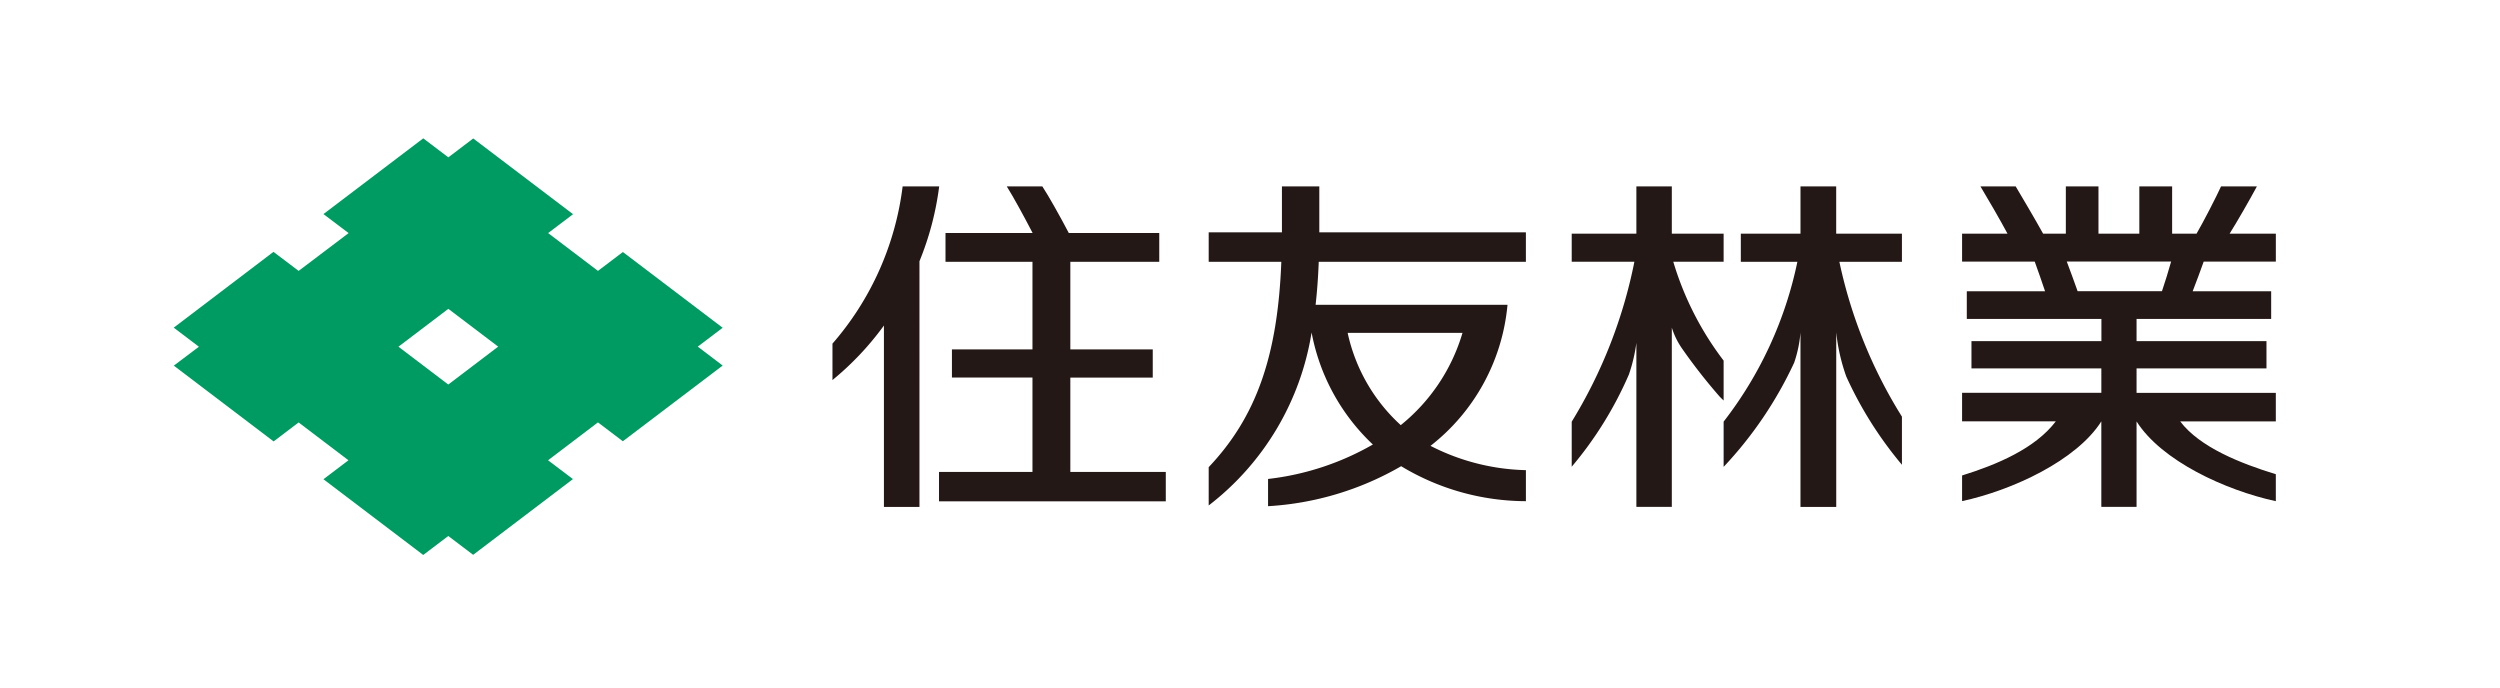 <svg xmlns="http://www.w3.org/2000/svg" xmlns:xlink="http://www.w3.org/1999/xlink" width="149" height="41" viewBox="0 0 149 41">
  <defs>
    <clipPath id="clip-path">
      <rect id="長方形_527" data-name="長方形 527" width="125.293" height="24.831" fill="none"/>
    </clipPath>
  </defs>
  <g id="グループ_331" data-name="グループ 331" transform="translate(-610 -221)">
    <rect id="長方形_623" data-name="長方形 623" width="149" height="41" transform="translate(610 221)" fill="#fff"/>
    <g id="グループ_279" data-name="グループ 279" transform="translate(620.354 229.245)">
      <path id="パス_1049" data-name="パス 1049" d="M13.393,12.418l2.973-2.257,2.971,2.253-2.974,2.259ZM14.872,0,8.923,4.514l1.5,1.133L7.445,7.9l-1.5-1.135L0,11.283,1.5,12.42.005,13.547l5.948,4.517,1.491-1.131,2.969,2.254-1.49,1.13,5.948,4.514L16.363,23.7l1.483,1.123,5.947-4.514L22.31,19.187l2.974-2.258,1.484,1.125,5.949-4.512-1.483-1.128,1.483-1.125L26.769,6.775,25.285,7.9l-2.97-2.254L23.8,4.521,17.851.007,16.367,1.133Z" fill="#009b63"/>
      <g id="グループ_210" data-name="グループ 210" transform="translate(0 0)">
        <g id="グループ_209" data-name="グループ 209" clip-path="url(#clip-path)">
          <path id="パス_1050" data-name="パス 1050" d="M74.678,11.891a12.266,12.266,0,0,0,3.652,6.676,16.214,16.214,0,0,1-6.247,2.053v1.623a17.893,17.893,0,0,0,7.933-2.383,14.436,14.436,0,0,0,7.435,2.084V20.095a13.067,13.067,0,0,1-5.686-1.448,12.041,12.041,0,0,0,4.589-8.408H74.917c.094-.832.154-1.686.187-2.563H87.45V5.921H75.138V3.183H72.91V5.921H68.545V7.676h4.329c-.215,5.624-1.5,9.254-4.329,12.241V22.2a16.228,16.228,0,0,0,6.133-10.312m8.994.024a11.075,11.075,0,0,1-3.68,5.5,10.415,10.415,0,0,1-3.165-5.5Z" transform="translate(-6.861 -0.319)" fill="#231815"/>
          <path id="パス_1051" data-name="パス 1051" d="M102.649,17.209V19.9a23.5,23.5,0,0,0,4.205-6.211,7.378,7.378,0,0,0,.375-1.8v10.4h2.132V11.879a11.2,11.2,0,0,0,.6,2.64,22.869,22.869,0,0,0,3.315,5.255V16.906a28.59,28.59,0,0,1-3.728-9.229h3.728V6h-3.918V3.184H107.23V6h-3.556V7.676h3.371a23.228,23.228,0,0,1-4.4,9.533" transform="translate(-10.275 -0.319)" fill="#231815"/>
          <path id="パス_1052" data-name="パス 1052" d="M96.441,12.5v9.784h2.112V11.6a4.59,4.59,0,0,0,.573,1.193,33.193,33.193,0,0,0,2.288,2.929l.227.223V13.566a18.359,18.359,0,0,1-3-5.891h3V6H98.553V3.183H96.441V6H92.587V7.675h3.735a29.035,29.035,0,0,1-3.735,9.532v2.684a22.156,22.156,0,0,0,3.41-5.5,9.7,9.7,0,0,0,.445-1.892" transform="translate(-9.267 -0.319)" fill="#231815"/>
          <path id="パス_1053" data-name="パス 1053" d="M56.254,12.9h-4.8v1.677h4.8V20.2h-5.57v1.755H64.2V20.2H58.511V14.578h4.912V12.9H58.511V7.676h5.3V5.959H58.418c-.519-.992-1.208-2.218-1.575-2.775h-2.12c.4.634,1.056,1.841,1.539,2.775H51.071V7.676h5.183Z" transform="translate(-5.073 -0.319)" fill="#231815"/>
          <path id="パス_1054" data-name="パス 1054" d="M46.695,11.476v10.81h2.118V7.644a17.627,17.627,0,0,0,1.175-4.46H47.81a17.56,17.56,0,0,1-4.182,9.371v2.17a17.445,17.445,0,0,0,3.067-3.249" transform="translate(-4.367 -0.319)" fill="#231815"/>
          <path id="パス_1055" data-name="パス 1055" d="M126.74,17.192v5.093h2.1V17.191c1.489,2.349,5.285,4.1,8.3,4.754V20.338c-2.085-.641-4.527-1.6-5.7-3.149h5.7v-1.7h-8.3V14.031h7.743V12.406h-7.743V11.081h8.023V9.433h-4.679c.184-.477.493-1.295.657-1.766h4.3V6h-2.755c.435-.689,1.23-2.073,1.626-2.816h-2.137c-.288.633-1.037,2.09-1.459,2.816H130.96V3.184h-1.955V6H126.57V3.184h-1.945V6H123.27c-.437-.793-1.3-2.257-1.634-2.816h-2.1c.415.687,1.206,2.054,1.612,2.816h-2.707V7.667h4.33c.172.483.463,1.293.616,1.766h-4.665v1.648h8.023v1.326H119v1.625h7.741v1.453h-8.3v1.7h5.587c-1.244,1.635-3.529,2.586-5.587,3.227v1.529c3.016-.652,6.83-2.432,8.3-4.753m-1.414-7.759c-.174-.488-.465-1.291-.646-1.766H130.9c-.129.468-.381,1.289-.546,1.766Z" transform="translate(-11.855 -0.319)" fill="#231815"/>
        </g>
      </g>
    </g>
  </g>
</svg>
